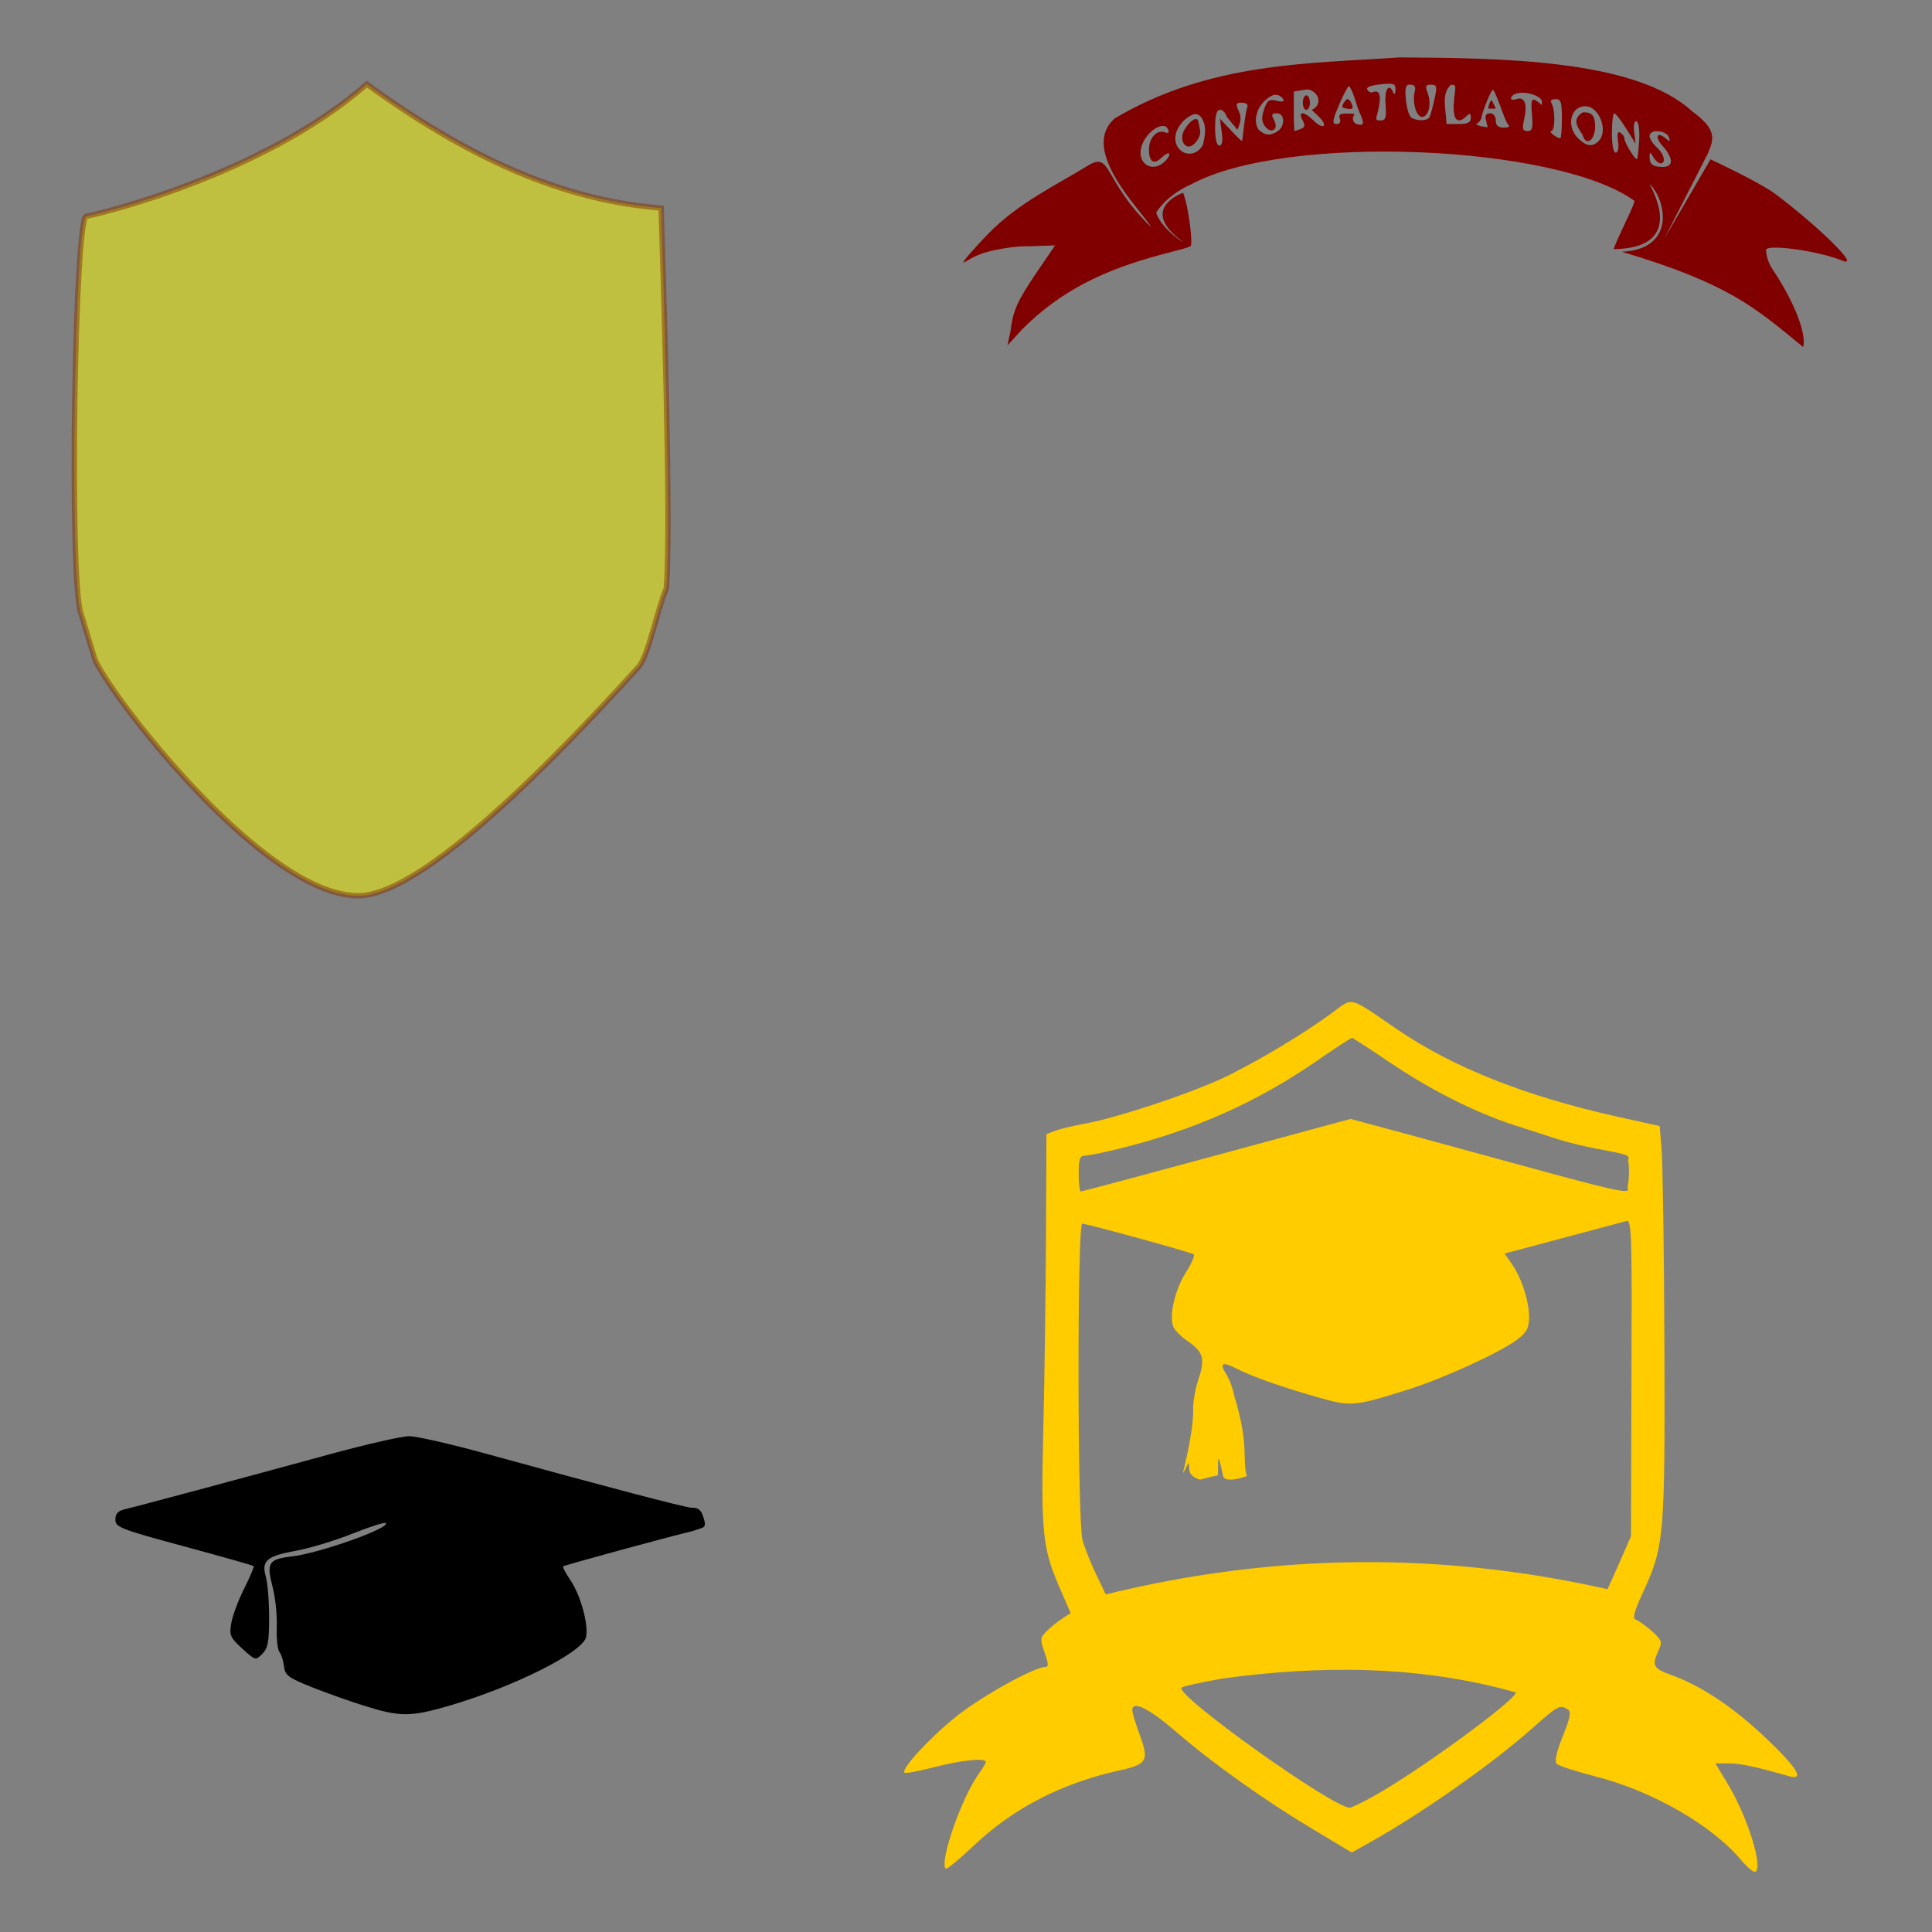 <?xml version="1.0" encoding="UTF-8" standalone="no"?>
<!-- Created with Inkscape (http://www.inkscape.org/) -->

<svg
   xmlns:dc="http://purl.org/dc/elements/1.1/"
   xmlns:cc="http://creativecommons.org/ns#"
   xmlns:rdf="http://www.w3.org/1999/02/22-rdf-syntax-ns#"
   xmlns:svg="http://www.w3.org/2000/svg"
   xmlns="http://www.w3.org/2000/svg"
   xmlns:sodipodi="http://sodipodi.sourceforge.net/DTD/sodipodi-0.dtd"
   xmlns:inkscape="http://www.inkscape.org/namespaces/inkscape"
   id="svg9432"
   sodipodi:version="0.32"
   inkscape:version="0.47 r22583"
   width="1080"
   height="1080"
   version="1.0"
   sodipodi:docname="GraduationCongrats.svg"
   inkscape:output_extension="org.inkscape.output.svg.inkscape">
  <rect width="100%" height="100%" fill="#808080" stroke="none"/>
  <defs
     id="defs9435">
    <inkscape:perspective
       sodipodi:type="inkscape:persp3d"
       inkscape:vp_x="0 : 526.18109 : 1"
       inkscape:vp_y="0 : 1000 : 0"
       inkscape:vp_z="744.09448 : 526.18109 : 1"
       inkscape:persp3d-origin="372.04724 : 350.78739 : 1"
       id="perspective9439" />
    <inkscape:perspective
       id="perspective9452"
       inkscape:persp3d-origin="372.04724 : 350.78739 : 1"
       inkscape:vp_z="744.09448 : 526.18109 : 1"
       inkscape:vp_y="0 : 1000 : 0"
       inkscape:vp_x="0 : 526.18109 : 1"
       sodipodi:type="inkscape:persp3d" />
  </defs>
  <sodipodi:namedview
     inkscape:window-height="842"
     inkscape:window-width="1280"
     inkscape:pageshadow="2"
     inkscape:pageopacity="0.0"
     guidetolerance="10.0"
     gridtolerance="10.0"
     objecttolerance="10.0"
     borderopacity="1.0"
     bordercolor="#666666"
     pagecolor="#ffffff"
     id="base"
     showgrid="false"
     inkscape:zoom="0.24342105"
     inkscape:cx="-127.00532"
     inkscape:cy="480.1884"
     inkscape:window-x="1108"
     inkscape:window-y="45"
     inkscape:current-layer="svg9432"
     inkscape:window-maximized="0" />
  <path
     style="opacity:0.5;fill:#ffff00;fill-opacity:1;stroke:#803300;stroke-width:2.992;stroke-miterlimit:4;stroke-opacity:1;stroke-dasharray:none"
     d="m 45.235,342.839 c -6.65,-18.391 -3.53,-222.032 3.04,-222.032 2.431,0 97.972,-22.121 156.775,-73.784 63.919,46.455 115.541,65.36 164.545,69.279 0.98,33.846 5.894,180.609 2.833,212.721 -5.299,12.682 -9.972,37.862 -15.65,44.031 C 330.973,401.09 241.097,500.7 200.342,500.742 146.359,500.797 58.971,384.94 52.933,368.243 l -7.698,-25.403 z"
     id="path9911"
     sodipodi:nodetypes="cscccsscc" />
  <path
     style="fill:#ffcc00"
     d="m 755.246,560.164 c -3.363,-0.054 -5.867,2.578 -11.793,6.89 -15.346,11.166 -37.784,24.623 -56.578,34.053 -17.623,8.842 -61.402,23.577 -79.898,26.898 -7.144,1.282 -15.017,3.247 -17.49,4.24 l -4.505,1.723 -0.265,56.578 c -0.153,31.071 -0.787,78.923 -1.458,106.398 -1.427,58.412 -0.538,68.315 8.48,89.173 l 6.758,15.635 -4.903,3.18 c -2.684,1.759 -6.524,4.934 -8.613,7.022 -3.498,3.498 -3.679,4.37 -1.06,11.793 2.223,6.302 2.364,8.082 0.398,8.082 -6.021,0 -35.527,16.374 -49.423,27.428 -14.914,11.863 -31.319,29.631 -29.283,31.667 0.572,0.572 7.98,-0.799 16.563,-3.047 15.11,-3.958 28.885,-5.355 28.885,-2.915 0,0.655 -1.851,3.721 -4.108,6.89 -9.609,13.495 -21.943,49.078 -18.285,52.735 0.56,0.56 7.55,-5.166 15.503,-12.72 22.145,-21.035 49.178,-34.977 81.356,-42.135 15.841,-3.524 16.865,-5.468 11.66,-19.743 -2.341,-6.421 -4.24,-12.651 -4.24,-13.912 0,-5.678 9.322,-1.124 24.115,11.66 20.955,18.108 49.485,38.396 76.718,54.723 l 21.863,13.118 11.13,-6.228 c 28.71,-16.168 67.573,-43.495 89.306,-62.805 14.78,-13.132 15.897,-13.773 20.273,-10.997 2.072,1.314 1.482,4.453 -2.783,15.105 -3.613,9.024 -4.666,14.017 -3.313,15.37 1.108,1.107 10.828,4.288 21.598,7.022 31.593,8.022 64.948,27.098 81.356,46.64 3.52,4.193 7.16,7.195 8.083,6.625 4.398,-2.717 -4.534,-30.943 -15.503,-49.158 l -6.89,-11.395 7.553,0 c 6.436,0 14.743,1.763 33.655,7.155 8.953,2.552 4.509,-4.758 -13.118,-21.465 -18.187,-17.239 -36.2,-29.186 -52.736,-35.113 -10.09,-3.617 -10.989,-5.233 -7.155,-13.647 2.213,-4.856 1.925,-5.83 -3.71,-10.865 -3.395,-3.034 -7.392,-5.865 -8.878,-6.36 -2.062,-0.687 -1.128,-4.322 3.842,-15.105 11.983,-25.997 12.424,-31.097 12.058,-138.331 -0.182,-53.302 -0.943,-102.674 -1.59,-109.711 l -1.06,-12.853 -23.983,-5.3 C 852.468,612.707 812.221,596.682 781.216,575.534 765.275,564.661 759.57,560.234 755.246,560.164 z m 0.53,20.008 c 0.482,0 9.456,5.831 20.008,12.985 23.777,16.121 48.817,28.749 71.021,35.908 9.342,3.012 20.598,6.653 25.043,8.083 4.445,1.429 13.84,3.707 20.935,5.035 17.645,3.303 18.377,3.518 17.358,6.36 0.818,5.615 0.493,11.309 -0.397,15.503 2.173,3.515 -5.241,2.1 -45.05,-8.745 -21.431,-5.838 -54.849,-14.978 -74.333,-20.273 l -35.378,-9.54 -74.863,20.273 c -41.125,11.172 -75.263,20.273 -75.923,20.273 -0.66,0 -1.193,-4.443 -1.193,-9.938 0,-8.174 0.584,-10.051 3.445,-10.07 1.923,-0.013 10.465,-1.76 18.948,-3.843 41.994,-10.311 77.247,-25.987 110.903,-49.29 10.176,-7.046 18.996,-12.72 19.478,-12.72 z m 153.834,102.291 c 2.542,0.369 2.665,11.293 2.385,87.848 l -0.265,88.511 -5.3,12.057 c -2.872,6.594 -6.396,14.468 -7.818,17.49 -94.213,-21.235 -186.839,-20.004 -280.505,2.915 -0.107,-0.276 -2.518,-5.351 -5.433,-11.395 -2.915,-6.044 -6.365,-14.684 -7.553,-19.08 -2.863,-10.6 -2.985,-176.756 -0.133,-176.756 2.574,0 60.203,15.812 62.276,17.093 0.859,0.531 -1.168,5.15 -4.373,10.202 -5.967,9.409 -9.282,23.362 -7.155,29.945 0.656,2.032 4.272,5.759 8.083,8.348 8.889,6.038 9.994,9.981 6.095,21.465 -1.744,5.136 -3.04,12.586 -2.915,16.562 0.205,6.507 -1.551,18.306 -4.903,32.198 -1.025,4.248 -0.952,4.458 0.662,1.06 1.866,-3.928 1.85,-4.002 1.988,0.131 0.096,2.873 2.042,4.874 6.095,6.095 0,0 6.898,-1.897 9.938,-2.385 0.547,-4.86 -0.969,-18.2 2.915,0.131 1.031,4.867 13.25,0.263 13.25,0.263 -2.655,-9.674 1.48,-17.287 -6.89,-44.52 -0.769,-4.208 -2.85,-9.755 -4.505,-12.323 -3.982,-6.179 -2.312,-7.377 5.035,-3.577 8.764,4.532 24.844,10.267 44.918,16.032 19.641,5.641 21.119,5.613 51.543,-3.975 19.962,-6.291 51.793,-20.871 61.083,-27.958 5.493,-4.19 6.625,-6.412 6.625,-12.72 0,-8.997 -4.318,-22.106 -9.805,-29.813 l -3.843,-5.565 32.33,-8.612 c 17.785,-4.758 33.82,-9.042 35.643,-9.54 0.191,-0.051 0.36,-0.157 0.53,-0.131 z m -62.208,263.625 c -0.406,4.561 -53.941,43.66 -78.773,57.558 -6.773,3.791 -13.125,6.897 -14.045,6.89 -9.733,-0.072 -98.084,-63.169 -94.076,-67.178 0.676,-0.675 10.896,-2.904 22.79,-5.035 54.851,-7.503 110.396,-7.466 164.104,7.765 z"
     id="path9821"
     sodipodi:nodetypes="cssscccscccsssssssssssssscccssssssscccsssssssscccsccssssccscccssssscccccccssssssssssssccsccsssssscccsccssscc" />
  <path
     style="fill:#800000"
     d="m 782.604,32.091 c -51.105,3.501 -106.308,2.607 -159.399,34.053 -20.338,17.778 15.073,51.585 20.405,60.951 -27.552,-26.541 -21.783,-42.991 -35.775,-34.318 -15.958,9.891 -38.601,20.555 -55.386,37.895 -8.116,8.385 -14.351,15.594 -13.912,16.033 0.438,0.438 5.043,-3.547 12.72,-5.698 7.677,-2.15 18.276,-3.615 23.453,-3.312 l 15.105,-0.53 -11.395,16.695 c -8.969,13.641 -12.065,18.89 -13.515,31.138 l -1.722,8.083 8.215,-9.01 c 21.61,-21.609 45.776,-33.24 78.176,-41.87 10.358,-2.759 14.987,-3.724 16.033,-4.77 1.202,-1.202 -1.004,-21.307 -4.24,-29.68 0,0 -25.242,8.719 -0.795,26.898 3.657,2.719 -10.959,-5.778 -14.31,-15.767 7.043,-10.861 19.478,-15.768 19.478,-15.768 53.169,-28.983 205.134,-22.011 247.91,9.143 0.539,1.403 -8.967,19.452 -11.66,27.03 43.966,-0.659 18.309,-38.325 20.273,-36.305 8.801,8.423 15.223,36.19 -15.635,37.763 60.1,17.887 74.583,31.308 101.363,53.265 2.218,-9.182 -7.684,-29.629 -17.225,-43.593 -3.137,-4.592 -3.578,-9.974 -3.578,-10.6 0,-3.631 29.245,0.369 42.533,5.83 11.792,4.846 -15.926,-21.339 -37.365,-37.233 -7.369,-5.462 -26.776,-14.942 -36.173,-19.345 l -25.838,44.388 24.248,-47.435 c 3.383,-8.097 5.689,-13.336 -8.745,-23.85 -31.71,-29.135 -107.157,-29.696 -163.241,-30.078 z m -6.227,14.708 c 3.218,8.4e-4 3.813,0.791 3.71,3.445 -0.087,2.227 -0.638,2.964 -1.192,1.59 -2.373,-5.88 -5.042,-1.925 -4.373,6.492 0.603,7.579 0.104,9.01 -2.915,9.01 -2.8,0 -2.505,-0.558 -1.723,-3.577 3.081,-11.886 0.813,-13.519 -2.65,-12.19 -1.508,0.579 -3.047,-1.171 -3.048,-2.12 0,-0.949 3.554,-1.966 7.95,-2.385 1.746,-0.165 3.167,-0.267 4.24,-0.263 z m 11.13,0.53 c 0.273,-0.055 0.584,0 0.927,0 2.37,0 3.116,1.181 2.385,3.975 -1.488,5.691 0.909,14.045 4.107,14.045 3.649,0 5.433,-7.325 3.18,-13.25 -1.515,-3.986 -1.258,-4.77 1.855,-4.77 3.349,0 3.531,0.889 1.855,8.347 -1.028,4.575 -2.214,9.018 -2.783,9.938 -1.268,2.052 -7.013,2.123 -10.07,0.131 -1.24,-0.807 -2.61,-5.267 -3.047,-9.937 -0.569,-6.074 -0.323,-8.091 1.59,-8.48 z m 23.718,0 c 3.556,8.4e-4 2.074,1.445 1.458,10.335 -0.692,9.99 2.514,11.797 7.023,7.287 1.865,-1.865 2.518,-1.714 2.518,0.928 0,2.533 -1.814,3.445 -6.89,3.445 l -6.758,0 c -0.161,-8.072 -3.229,-17.129 2.65,-21.995 z m -57.638,1.06 c 0.31,-0.059 0.61,-0.064 0.928,0.131 2.48,4.138 3.294,8.959 5.3,13.913 3.075,6.748 2.912,8.155 -1.59,6.89 -1.49,-0.42 -2.651,-3.057 -1.457,-4.638 0.893,-1.182 -0.173,-1.106 -3.313,-1.192 -4.288,-0.119 -5.369,0.531 -4.505,2.782 0.689,1.795 -0.025,3.048 -1.722,3.048 -2.277,0 -2.343,-1.142 -0.662,-5.963 2.832,-6.741 2.998,-7.755 7.022,-14.972 z m -22.923,1.59 c 6.378,0.538 9.175,8.631 2.65,11.395 -0.206,0.089 3.856,3.587 5.168,5.167 3.883,4.679 0.42,5.455 -4.108,0.928 -5.357,-5.357 -9.014,-5.472 -6.228,-0.263 1.557,2.909 1.333,3.984 -1.06,4.902 -1.718,0.659 -3.26,1.193 -3.445,1.193 -0.185,0 -0.397,-4.903 -0.397,-10.998 l 0,-11.13 7.42,-1.192 z m 104.146,0.263 c 2.936,5.442 4.856,12.68 7.685,18.682 1.865,1.865 1.432,2.385 -1.988,2.385 -3.064,0 -4.372,-1.189 -4.372,-3.975 0,-2.348 -1.282,-3.975 -3.18,-3.975 -2.247,0 -2.979,1.196 -2.252,3.975 0.575,2.198 0.967,3.92 0.795,3.843 -2.255,-0.47 -4.643,-0.482 -6.492,-1.855 1.374,-0.076 3.18,-2.745 3.18,-3.71 0,-0.965 1.424,-5.205 3.18,-9.408 1.722,-4.121 2.581,-5.959 3.445,-5.962 z m 16.695,1.59 c 4.914,0.187 10.602,2.514 10.467,5.3 -0.1,2.073 0.123,1.747 -1.192,0.662 -5.095,-4.204 -5.042,-1.925 -4.373,6.493 0.582,7.317 0.168,9.01 -2.518,9.01 -2.716,0 -3.103,-1.223 -1.855,-6.758 1.833,-8.127 0.434,-12.819 -4.373,-11.13 -2.626,0.923 -3.959,-4.3e-4 -2.252,-1.855 0.824,-0.895 2.249,-1.424 3.975,-1.59 0.647,-0.064 1.418,-0.161 2.12,-0.131 z m -139.524,1.192 c 2.125,-0.22 4.092,0.431 5.3,2.385 0.825,1.336 -0.42,1.72 -3.578,0.928 -4.146,-1.041 -5.262,-0.416 -7.022,4.637 -1.554,4.458 -1.489,6.96 0.397,9.54 3.478,4.756 7.952,1.889 5.168,-3.312 -1.708,-3.192 -1.485,-3.843 1.59,-3.843 4.471,0 4.663,7.287 0.265,10.07 -4.161,2.634 -7.184,2.356 -10.733,-1.192 -3.441,-5.745 -0.043,-15.434 8.613,-19.213 z m 18.285,0.263 c -1.099,0 -1.988,1.91 -1.988,4.108 0,2.198 0.888,3.975 1.988,3.975 1.099,0 1.988,-1.777 1.988,-3.975 0,-2.198 -0.888,-4.108 -1.988,-4.108 z m 22.923,1.988 c -0.688,0.208 -4.016,4.308 -2.385,4.902 1.361,0.496 5.892,1.608 5.3,-0.53 -1.261,-4.221 -1.946,-3.481 -2.915,-4.372 z m 116.336,0.131 c 3.049,0 3.578,1.594 3.578,10.865 0,6.045 -0.378,11.014 -0.927,10.998 -2.038,-0.064 -6.958,-3.947 -5.035,-3.975 2.243,-0.042 2.332,-12.076 0.132,-15.635 -0.873,-1.412 0.034,-2.253 2.253,-2.253 z m -35.775,0.663 c -0.856,0.161 -2.433,5.241 -1.457,4.637 4.833,-0.064 4.392,1.134 1.722,-4.372 -0.086,-0.208 -0.143,-0.288 -0.265,-0.263 z m -139.524,1.325 c 2.255,0 3.563,0.937 3.047,2.385 -0.489,1.374 -1.358,6.204 -1.855,10.6 -0.497,4.396 -0.982,8.188 -1.06,8.48 -0.078,0.293 -2.843,-2.374 -6.228,-5.963 l -6.228,-6.625 1.06,7.553 c 0.693,5.03 0.267,7.552 -1.325,7.552 -1.514,0 -2.385,-3.691 -2.385,-10.07 0,-7.032 0.893,-9.937 2.783,-9.937 1.476,0 3.138,1.789 3.71,3.975 1.925,1.953 2.918,3.878 4.638,5.432 1.314,2.172 1.329,2.134 2.12,-0.131 1.015,-2.91 1.561,-5.054 0,-8.48 -1.89,-4.147 -1.655,-4.77 1.722,-4.77 z m 191.994,1.987 c 7.768,0 13.036,13.862 7.42,19.478 -3.456,3.456 -6.966,2.971 -11.528,-1.59 -6.76,-6.76 -4.188,-17.888 4.108,-17.888 z m -1.59,3.445 c -5.378,3.774 -3.741,6.953 0.132,12.72 1.565,5.984 6.176,3.563 6.89,-3.577 0.23,-6.817 -1.293,-9.491 -7.022,-9.143 z m 17.755,0.53 c 0.713,-0.003 3.716,3.81 6.625,8.48 l 5.3,8.48 -0.795,-6.492 c -0.455,-3.956 0.067,-6.382 1.325,-5.963 1.185,0.394 1.799,5.002 1.458,10.6 -0.33,5.417 -0.889,10.159 -1.192,10.468 -0.845,0.86 -7.023,-9.18 -7.023,-11.395 0,-1.073 -1.006,-2.542 -2.252,-3.313 -1.57,-0.97 -1.963,0.42 -1.325,4.77 0.546,3.723 -0.049,6.36 -1.325,6.36 -1.276,4.3e-4 -2.12,-4.484 -2.12,-10.997 0,-6.042 0.612,-10.994 1.325,-10.998 z m -234.13,0.399 c 1.108,0.051 2.527,0.583 3.71,2.517 2.805,5.146 1.562,9.482 0.53,14.575 -5.175,9.67 -17.797,4.365 -15.105,-6.36 0.738,-2.94 3.549,-6.857 6.228,-8.612 2.252,-1.476 3.529,-2.169 4.637,-2.12 z m 0.397,2.782 c -0.239,-0.043 -0.51,0.042 -0.795,0.131 -1.9,0.615 -4.635,3.565 -6.228,6.757 -2.685,5.825 2.181,13.035 7.818,4.77 2.275,-3.816 1.398,-5.214 0.53,-9.672 -0.131,-1.302 -0.61,-1.925 -1.325,-1.988 z m -18.55,3.843 c 1.367,0.003 2.358,0.669 2.915,2.12 0.661,1.722 0.025,2.179 -1.855,1.457 -4.386,-1.683 -8.877,3.184 -8.877,9.54 0,7.059 2.798,8.862 7.022,4.638 1.789,-1.789 3.691,-2.802 4.24,-2.253 0.549,0.55 -0.473,2.461 -2.252,4.24 -6.757,6.757 -15.632,1.741 -13.383,-7.552 1.574,-6.502 8.091,-12.201 12.19,-12.19 z m 274.94,3.047 c 2.861,-0.445 6.874,0.722 7.818,3.18 1.06,2.763 0.749,2.824 -1.855,0.663 -4.994,-4.145 -6.06,-0.403 -1.325,4.637 2.385,2.539 4.372,6.23 4.372,8.083 0,2.196 -1.597,3.312 -4.638,3.312 -5.487,0 -7.371,-1.495 -7.288,-5.83 0.052,-2.679 0.395,-2.564 2.12,0.399 1.12,1.923 2.931,3.445 3.975,3.445 3.285,0 2.044,-5.242 -2.12,-9.01 -2.198,-1.989 -3.975,-4.749 -3.975,-6.228 0,-1.444 1.198,-2.383 2.915,-2.65 z"
     id="path9771" />
  <path
     style="fill:#000000"
     d="m 204.39,953.792 c -8.242,-2.553 -21.73,-7.333 -29.973,-10.621 -13.306,-5.308 -15.062,-6.621 -15.663,-11.711 -0.372,-3.153 -1.524,-6.757 -2.559,-8.009 -1.036,-1.252 -1.694,-7.546 -1.463,-13.987 0.231,-6.441 -0.781,-16.316 -2.249,-21.945 -3.643,-13.969 -2.465,-15.907 10.603,-17.443 15.603,-1.834 55.299,-15.942 52.561,-18.68 -0.591,-0.591 -8.985,2.08 -18.654,5.934 -9.669,3.854 -23.696,8.118 -31.171,9.474 -16.706,3.032 -19.778,5.607 -17.241,14.453 1.022,3.563 1.858,13.902 1.858,22.977 0,13.565 -0.677,17.176 -3.81,20.308 -3.748,3.747 -3.931,3.699 -11.217,-2.975 -6.75,-6.183 -7.292,-7.451 -6.114,-14.3 0.711,-4.134 3.968,-12.828 7.238,-19.32 3.27,-6.493 5.633,-12.117 5.252,-12.498 -0.381,-0.381 -17.924,-5.351 -38.983,-11.044 -35.598,-9.623 -38.289,-10.673 -38.289,-14.939 0,-3.369 1.46,-4.921 5.495,-5.841 6.373,-1.454 61.157,-16.155 114.374,-30.693 20.319,-5.551 40.269,-10.092 44.334,-10.092 4.064,0 23.407,4.41 42.984,9.8 67.148,18.488 111.585,30.163 114.806,30.163 4.138,0 5.901,1.085 7.577,8.607 -0.309,2.71 0.029,2.114 -7.051,4.508 -12.261,2.866 -71.598,19.043 -72.253,19.697 -0.379,0.379 1.511,3.931 4.2,7.894 5.652,8.329 10.224,25.26 8.584,31.793 -2.136,8.512 -40.421,27.669 -76.219,38.138 -21.653,6.333 -27.511,6.377 -46.957,0.352 z"
     id="path9609"
     sodipodi:nodetypes="csssssssssssssssssssssssccssssc" />
</svg>
